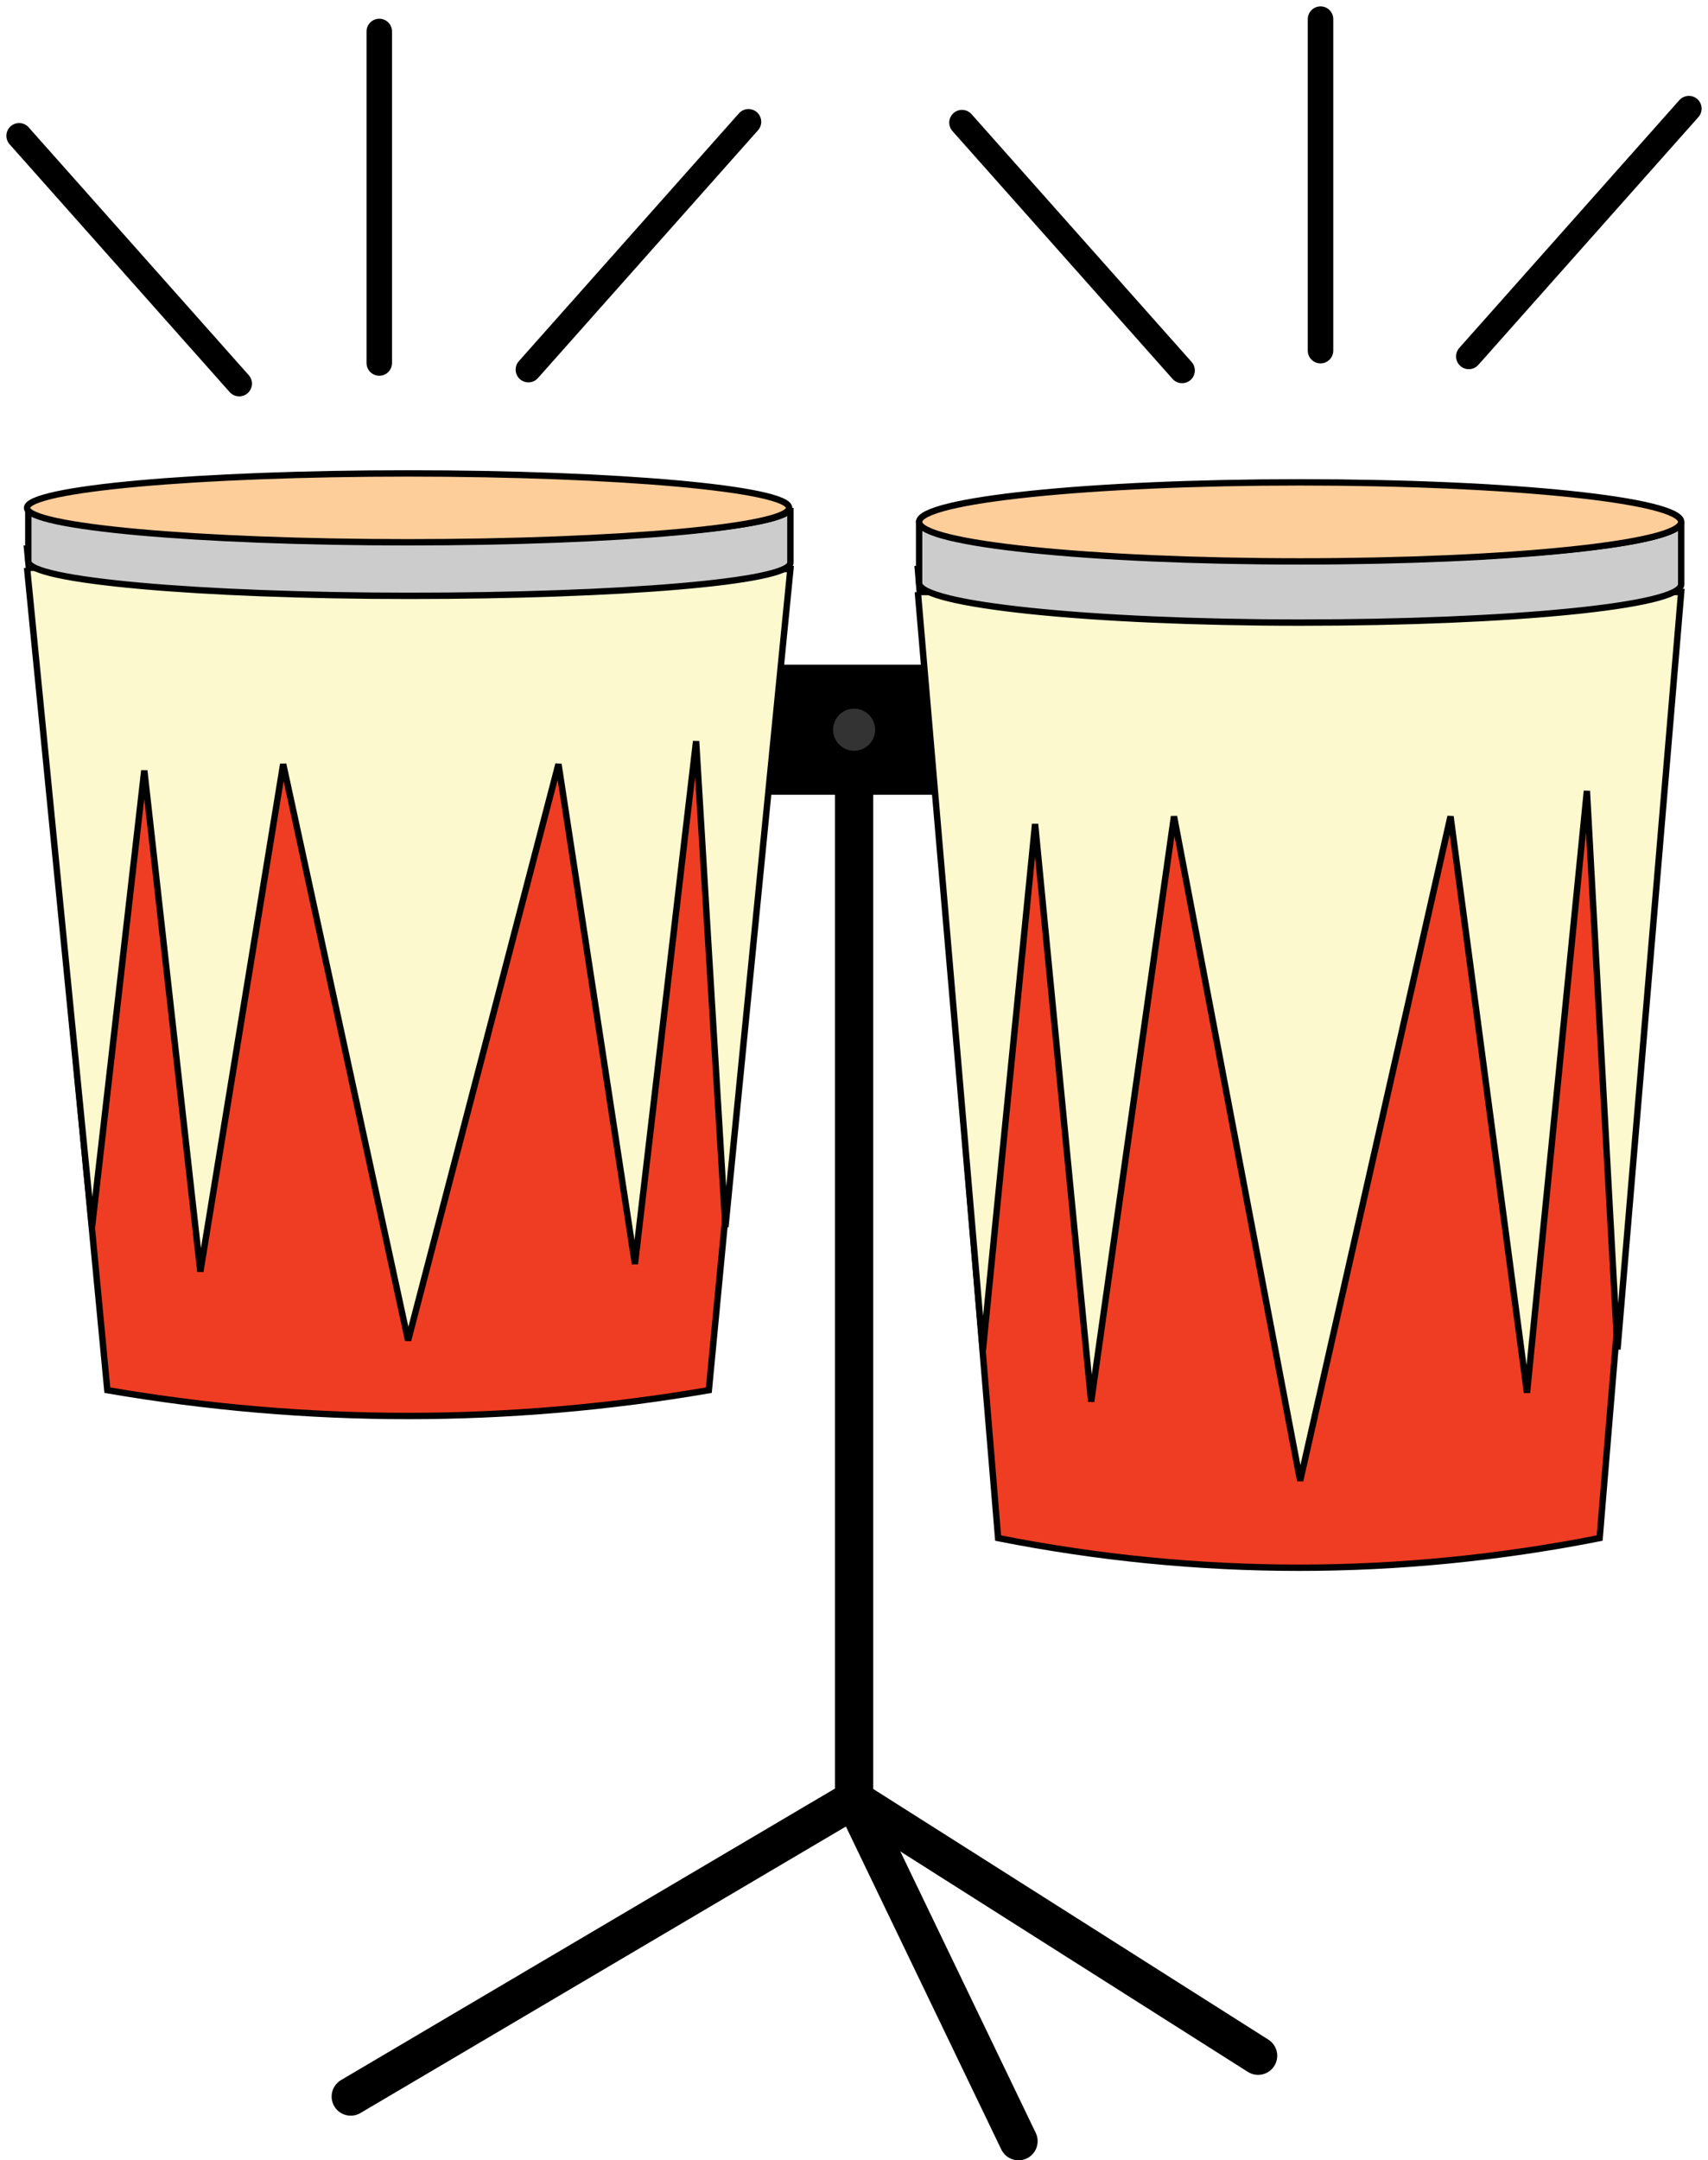 <svg xmlns="http://www.w3.org/2000/svg" xmlns:xlink="http://www.w3.org/1999/xlink" version="1.1" width="103.706" height="131.102" viewBox="0.147 -0.406 103.706 131.102">
  <!-- Exported by Scratch - http://scratch.mit.edu/ -->
  <g id="ID0.6722033387050033">
    <g id="ID0.598375441506505">
      <g id="ID0.23455062322318554">
        <path id="ID0.10169604467228055" d="M 39.936 39.932 L 64.156 39.932 L 64.156 47.825 L 39.936 47.825 L 39.936 39.932 Z " stroke-width="0.774" fill="undefined"/>
        <path id="ID0.17676780046895146" fill="none" stroke="#000000" stroke-width="2.321" stroke-linecap="round" d="M 52.007 43.182 L 52.007 108.799 "/>
        <path id="ID0.7235203105956316" fill="none" stroke="#000000" stroke-width="2.321" stroke-linecap="round" d="M 52.007 108.799 L 21.443 126.828 "/>
        <path id="ID0.29433225095272064" fill="none" stroke="#000000" stroke-width="2.321" stroke-linecap="round" d="M 52.007 108.799 L 61.989 129.536 "/>
        <path id="ID0.8536502858623862" fill="none" stroke="#000000" stroke-width="2.321" stroke-linecap="round" d="M 52.007 108.799 L 76.536 124.352 "/>
        <g id="ID0.29893070133402944">
          <g id="ID0.05720469634979963">
            <path id="ID0.30205064406618476" fill="#EF3D23" stroke="#000000" stroke-width="0.387" d="M 1.789 32.891 L 6.664 83.96 C 18.812 86.049 31.038 86.049 43.186 83.96 L 48.061 32.891 L 1.789 32.891 Z "/>
            <path id="ID0.7767447340302169" fill="#FCF9CE" stroke="#000000" stroke-width="0.387" d="M 1.789 34.051 L 5.735 74.056 L 8.908 46.354 L 12.312 76.764 L 17.342 45.968 L 24.925 80.942 L 34.056 45.968 L 38.698 76.3 L 42.413 44.575 L 44.192 74.056 L 48.139 34.129 L 1.789 34.051 "/>
            <g id="ID0.6361037525348365">
              <g id="ID0.21545314462855458">
                <path id="ID0.2953310078009963" fill="#CDCCCC" stroke="#000000" stroke-width="0.387" d="M 48.139 30.415 L 48.139 33.742 C 48.139 34.902 37.77 35.754 25.003 35.754 C 12.235 35.754 1.866 34.825 1.866 33.664 L 1.866 30.337 C 1.866 31.498 12.235 32.426 25.003 32.426 C 37.77 32.426 48.139 31.575 48.139 30.415 Z "/>
              </g>
              <path id="ID0.8140953741967678" fill="#FDCD9A" stroke="#000000" stroke-width="0.387" d="M 24.925 28.325 C 31.308 28.325 37.092 28.56 41.281 28.937 C 45.469 29.316 48.061 29.838 48.061 30.415 C 48.061 30.991 45.469 31.513 41.281 31.892 C 37.092 32.269 31.308 32.504 24.925 32.504 C 18.542 32.504 12.758 32.269 8.57 31.892 C 4.381 31.513 1.789 30.991 1.789 30.415 C 1.789 29.838 4.381 29.316 8.57 28.937 C 12.758 28.56 18.542 28.325 24.925 28.325 Z "/>
            </g>
          </g>
          <g id="ID0.4585443511605263">
            <path id="ID0.8543121106922626" fill="#EF3D23" stroke="#000000" stroke-width="0.387" d="M 55.876 34.129 L 60.751 92.936 C 72.9 95.335 85.125 95.335 97.274 92.936 L 102.148 34.206 L 55.876 34.129 Z "/>
            <path id="ID0.2656680108048022" fill="#FCF9CE" stroke="#000000" stroke-width="0.387" d="M 55.876 35.522 L 59.823 81.561 L 62.995 49.604 L 66.4 84.656 L 71.429 49.14 L 79.09 89.454 L 88.22 49.14 L 92.863 84.115 L 96.5 47.592 L 98.357 81.484 L 102.226 35.522 L 55.876 35.522 "/>
            <g id="ID0.6421318612992764">
              <g id="ID0.33752196514979005">
                <path id="ID0.468507481738925" fill="#CDCCCC" stroke="#000000" stroke-width="0.387" d="M 102.226 31.266 L 102.226 35.057 C 102.226 36.373 91.857 37.379 79.09 37.379 C 66.322 37.379 55.954 36.295 55.954 34.98 L 55.954 31.188 C 55.954 32.504 66.322 33.587 79.09 33.587 C 91.857 33.664 102.226 32.581 102.226 31.266 Z "/>
              </g>
              <path id="ID0.5917414026334882" fill="#FDCD9A" stroke="#000000" stroke-width="0.387" d="M 79.09 28.867 C 85.473 28.867 91.257 29.135 95.445 29.57 C 99.634 30.004 102.226 30.604 102.226 31.266 C 102.226 31.927 99.634 32.527 95.445 32.961 C 91.257 33.396 85.473 33.664 79.09 33.664 C 72.707 33.664 66.923 33.396 62.734 32.961 C 58.546 32.527 55.954 31.927 55.954 31.266 C 55.954 30.604 58.546 30.004 62.734 29.57 C 66.923 29.135 72.707 28.867 79.09 28.867 Z "/>
            </g>
          </g>
        </g>
        <path id="ID0.9194828742183745" fill="#333333" stroke="#000000" stroke-width="0.387" d="M 52.007 42.408 C 52.413 42.408 52.78 42.573 53.047 42.839 C 53.313 43.105 53.478 43.473 53.478 43.878 C 53.478 44.284 53.313 44.651 53.047 44.917 C 52.78 45.184 52.413 45.349 52.007 45.349 C 51.602 45.349 51.234 45.184 50.968 44.917 C 50.702 44.651 50.537 44.284 50.537 43.878 C 50.537 43.473 50.702 43.105 50.968 42.839 C 51.234 42.573 51.602 42.408 52.007 42.408 Z "/>
      </g>
    </g>
    <g id="ID0.6983374934643507">
      <path id="ID0.030173076782375574" fill="none" stroke="#000000" stroke-width="1.548" stroke-linecap="round" d="M 23.176 21.623 L 23.176 1.505 "/>
      <path id="ID0.030173076782375574" fill="none" stroke="#000000" stroke-width="1.548" stroke-linecap="round" d="M 14.671 22.875 L 1.308 7.836 "/>
      <path id="ID0.030173076782375574" fill="none" stroke="#000000" stroke-width="1.548" stroke-linecap="round" d="M 32.23 22.025 L 45.593 6.986 "/>
    </g>
    <g id="ID0.9995748735964298">
      <path id="ID0.030173076782375574" fill="none" stroke="#000000" stroke-width="1.548" stroke-linecap="round" d="M 80.326 20.873 L 80.326 0.755 "/>
      <path id="ID0.030173076782375574" fill="none" stroke="#000000" stroke-width="1.548" stroke-linecap="round" d="M 71.921 22.075 L 58.557 7.036 "/>
      <path id="ID0.030173076782375574" fill="none" stroke="#000000" stroke-width="1.548" stroke-linecap="round" d="M 89.329 21.225 L 102.692 6.186 "/>
    </g>
  </g>
</svg>